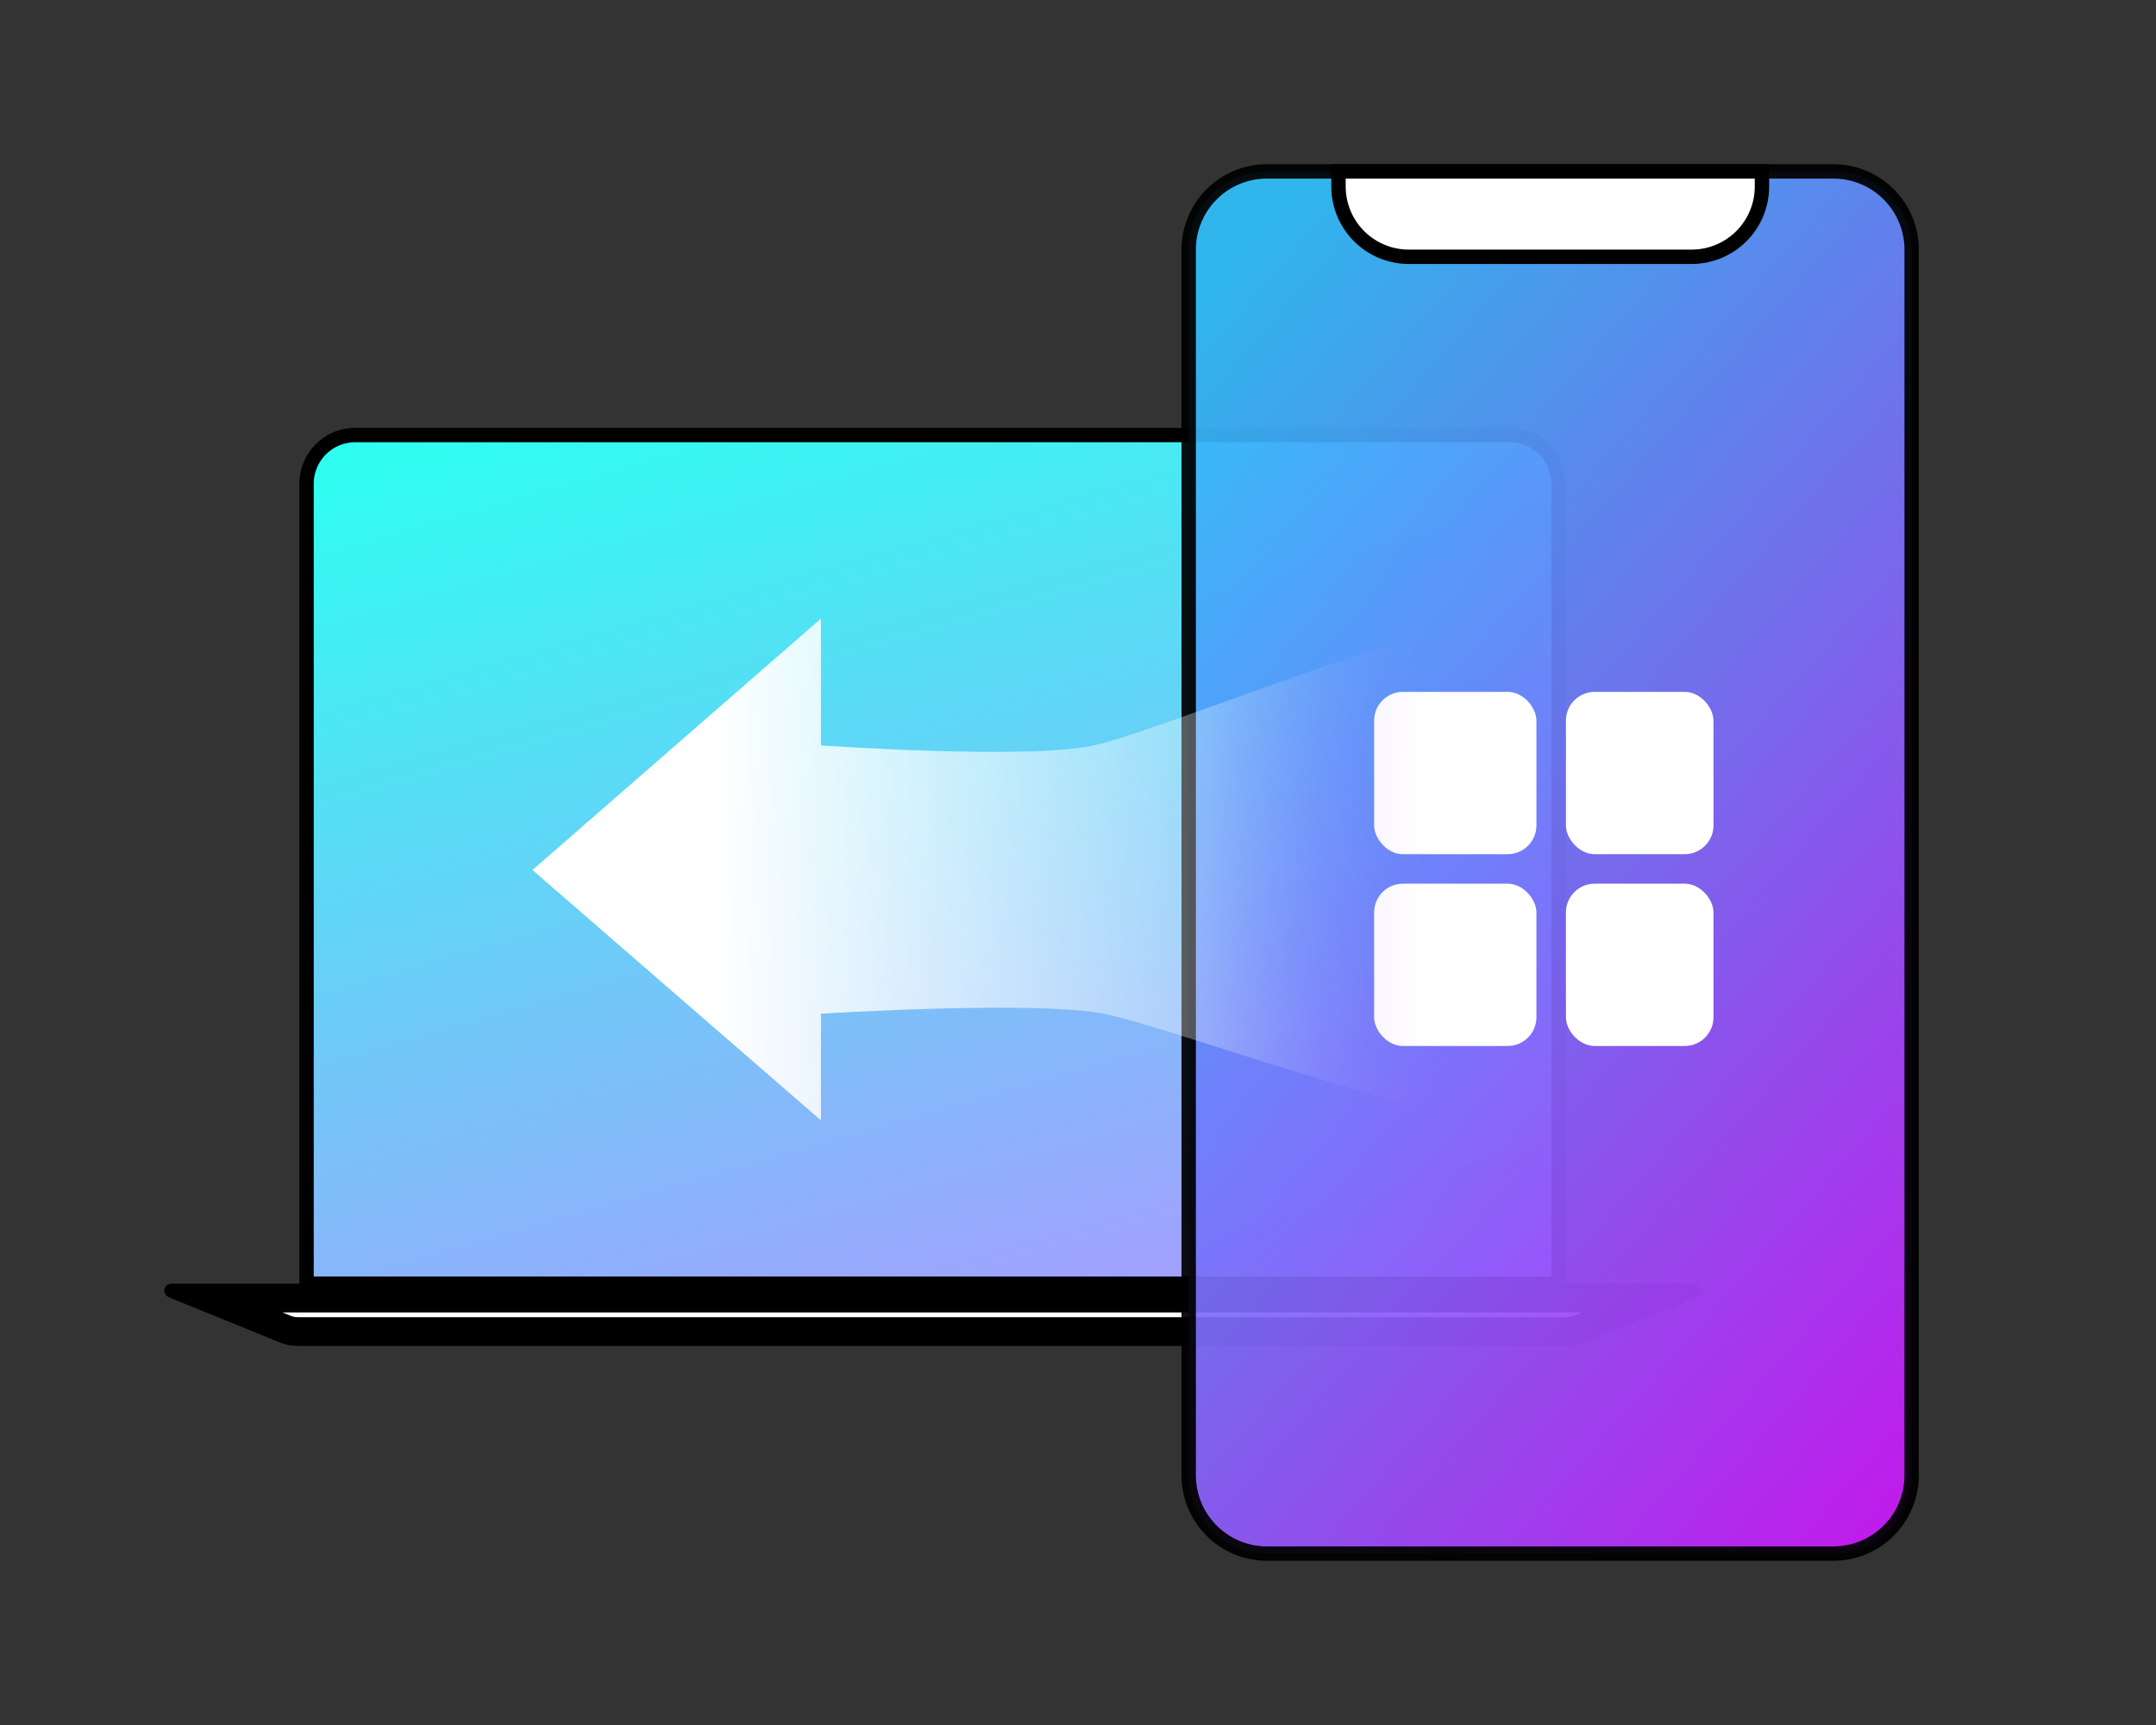 <svg xmlns="http://www.w3.org/2000/svg" xmlns:xlink="http://www.w3.org/1999/xlink" width="150" height="120" viewBox="0 0 150 120"><rect x="0" y="0" width="150" height="120" fill="#333333" stroke="none"/><defs><style>.a{fill:none;stroke:#707070;}.b{clip-path:url(#a);}.c,.e,.f{stroke:#000;}.c{fill:url(#b);}.d,.f,.g{fill:#fff;}.e{opacity:0.93;fill:url(#c);}.h{fill:url(#d);}.i,.j{stroke:none;}.j{fill:#000;}</style><clipPath id="a"><rect class="a" width="150" height="120" transform="translate(1401 1435)"/></clipPath><linearGradient id="b" x1="0.432" y1="-0.164" x2="0.927" y2="1" gradientUnits="objectBoundingBox"><stop offset="0" stop-color="#2dfff0"/><stop offset="1" stop-color="#ac98ff"/></linearGradient><linearGradient id="c" x1="0.339" y1="-0.098" x2="1" y2="1" gradientUnits="objectBoundingBox"><stop offset="0" stop-color="#2fbff9"/><stop offset="0.544" stop-color="#8365f9"/><stop offset="1" stop-color="#ce15f9"/></linearGradient><linearGradient id="d" x1="0.151" y1="0.5" x2="0.759" y2="0.5" gradientUnits="objectBoundingBox"><stop offset="0" stop-color="#fff"/><stop offset="0.69" stop-color="#fff" stop-opacity="0.29"/><stop offset="1" stop-color="#a07fff" stop-opacity="0"/></linearGradient></defs><g class="b" transform="translate(-1401 -1435)"><g transform="translate(-1.567 -1.239)"><g transform="translate(1414 1448.163)"><g transform="translate(0 18.342)"><path class="c" d="M653.408-398.366H566.3v-55.666a3.389,3.389,0,0,1,3.369-3.369h80.37a3.389,3.389,0,0,1,3.369,3.369v55.666Z" transform="translate(-556.405 457.4)"/><g class="d" transform="translate(-553.964 442.834)"><path class="i" d="M 651.448 -380.469 L 563.297 -380.469 C 562.956 -380.469 562.684 -380.519 562.389 -380.637 L 557.063 -382.8 L 657.762 -382.8 L 652.466 -380.648 C 652.072 -380.519 651.784 -380.469 651.448 -380.469 Z"/><path class="j" d="M 651.448 -381.469 C 651.638 -381.469 651.812 -381.489 652.123 -381.588 L 652.644 -381.8 L 562.182 -381.8 L 562.761 -381.565 C 562.906 -381.507 563.053 -381.469 563.297 -381.469 L 651.448 -381.469 M 651.448 -379.469 L 563.297 -379.469 C 562.816 -379.469 562.415 -379.549 562.014 -379.709 L 554.314 -382.838 C 553.752 -383.078 553.913 -383.8 554.474 -383.8 L 660.351 -383.8 C 660.913 -383.8 661.073 -382.998 660.511 -382.838 L 652.811 -379.709 C 652.33 -379.549 651.929 -379.469 651.448 -379.469 Z"/></g></g><g transform="translate(71.269 0)"><path class="e" d="M701.082-398.648H661.616a5.446,5.446,0,0,1-5.416-5.416v-85.32a5.446,5.446,0,0,1,5.416-5.416h39.466a5.447,5.447,0,0,1,5.416,5.416v85.32A5.446,5.446,0,0,1,701.082-398.648Z" transform="translate(-656.2 494.8)"/><path class="f" d="M670.7-494.8v1.039a4.892,4.892,0,0,0,4.9,4.9h19.661a4.892,4.892,0,0,0,4.9-4.9V-494.8Z" transform="translate(-660.278 494.8)"/></g></g><g transform="translate(1498.17 1484.369)"><rect class="g" width="11.291" height="11.291" rx="2" transform="translate(0 0)"/><rect class="g" width="10.265" height="11.291" rx="2" transform="translate(13.344 0)"/><rect class="g" width="11.291" height="11.291" rx="2" transform="translate(0 13.344)"/><rect class="g" width="10.265" height="11.291" rx="2" transform="translate(13.344 13.344)"/></g><path class="h" d="M589.75-429.688l20.071-17.493v8.825s14.369,1.015,18.977,0c5.467-1.171,30.893-12.183,35.735-9.371,7.731,4.608,7.575,31.16,0,35.924-4.452,2.811-29.8-6.872-35.032-7.888-4.842-.937-19.68,0-19.68,0v7.419Z" transform="translate(849.863 1926.449)"/></g></g></svg>